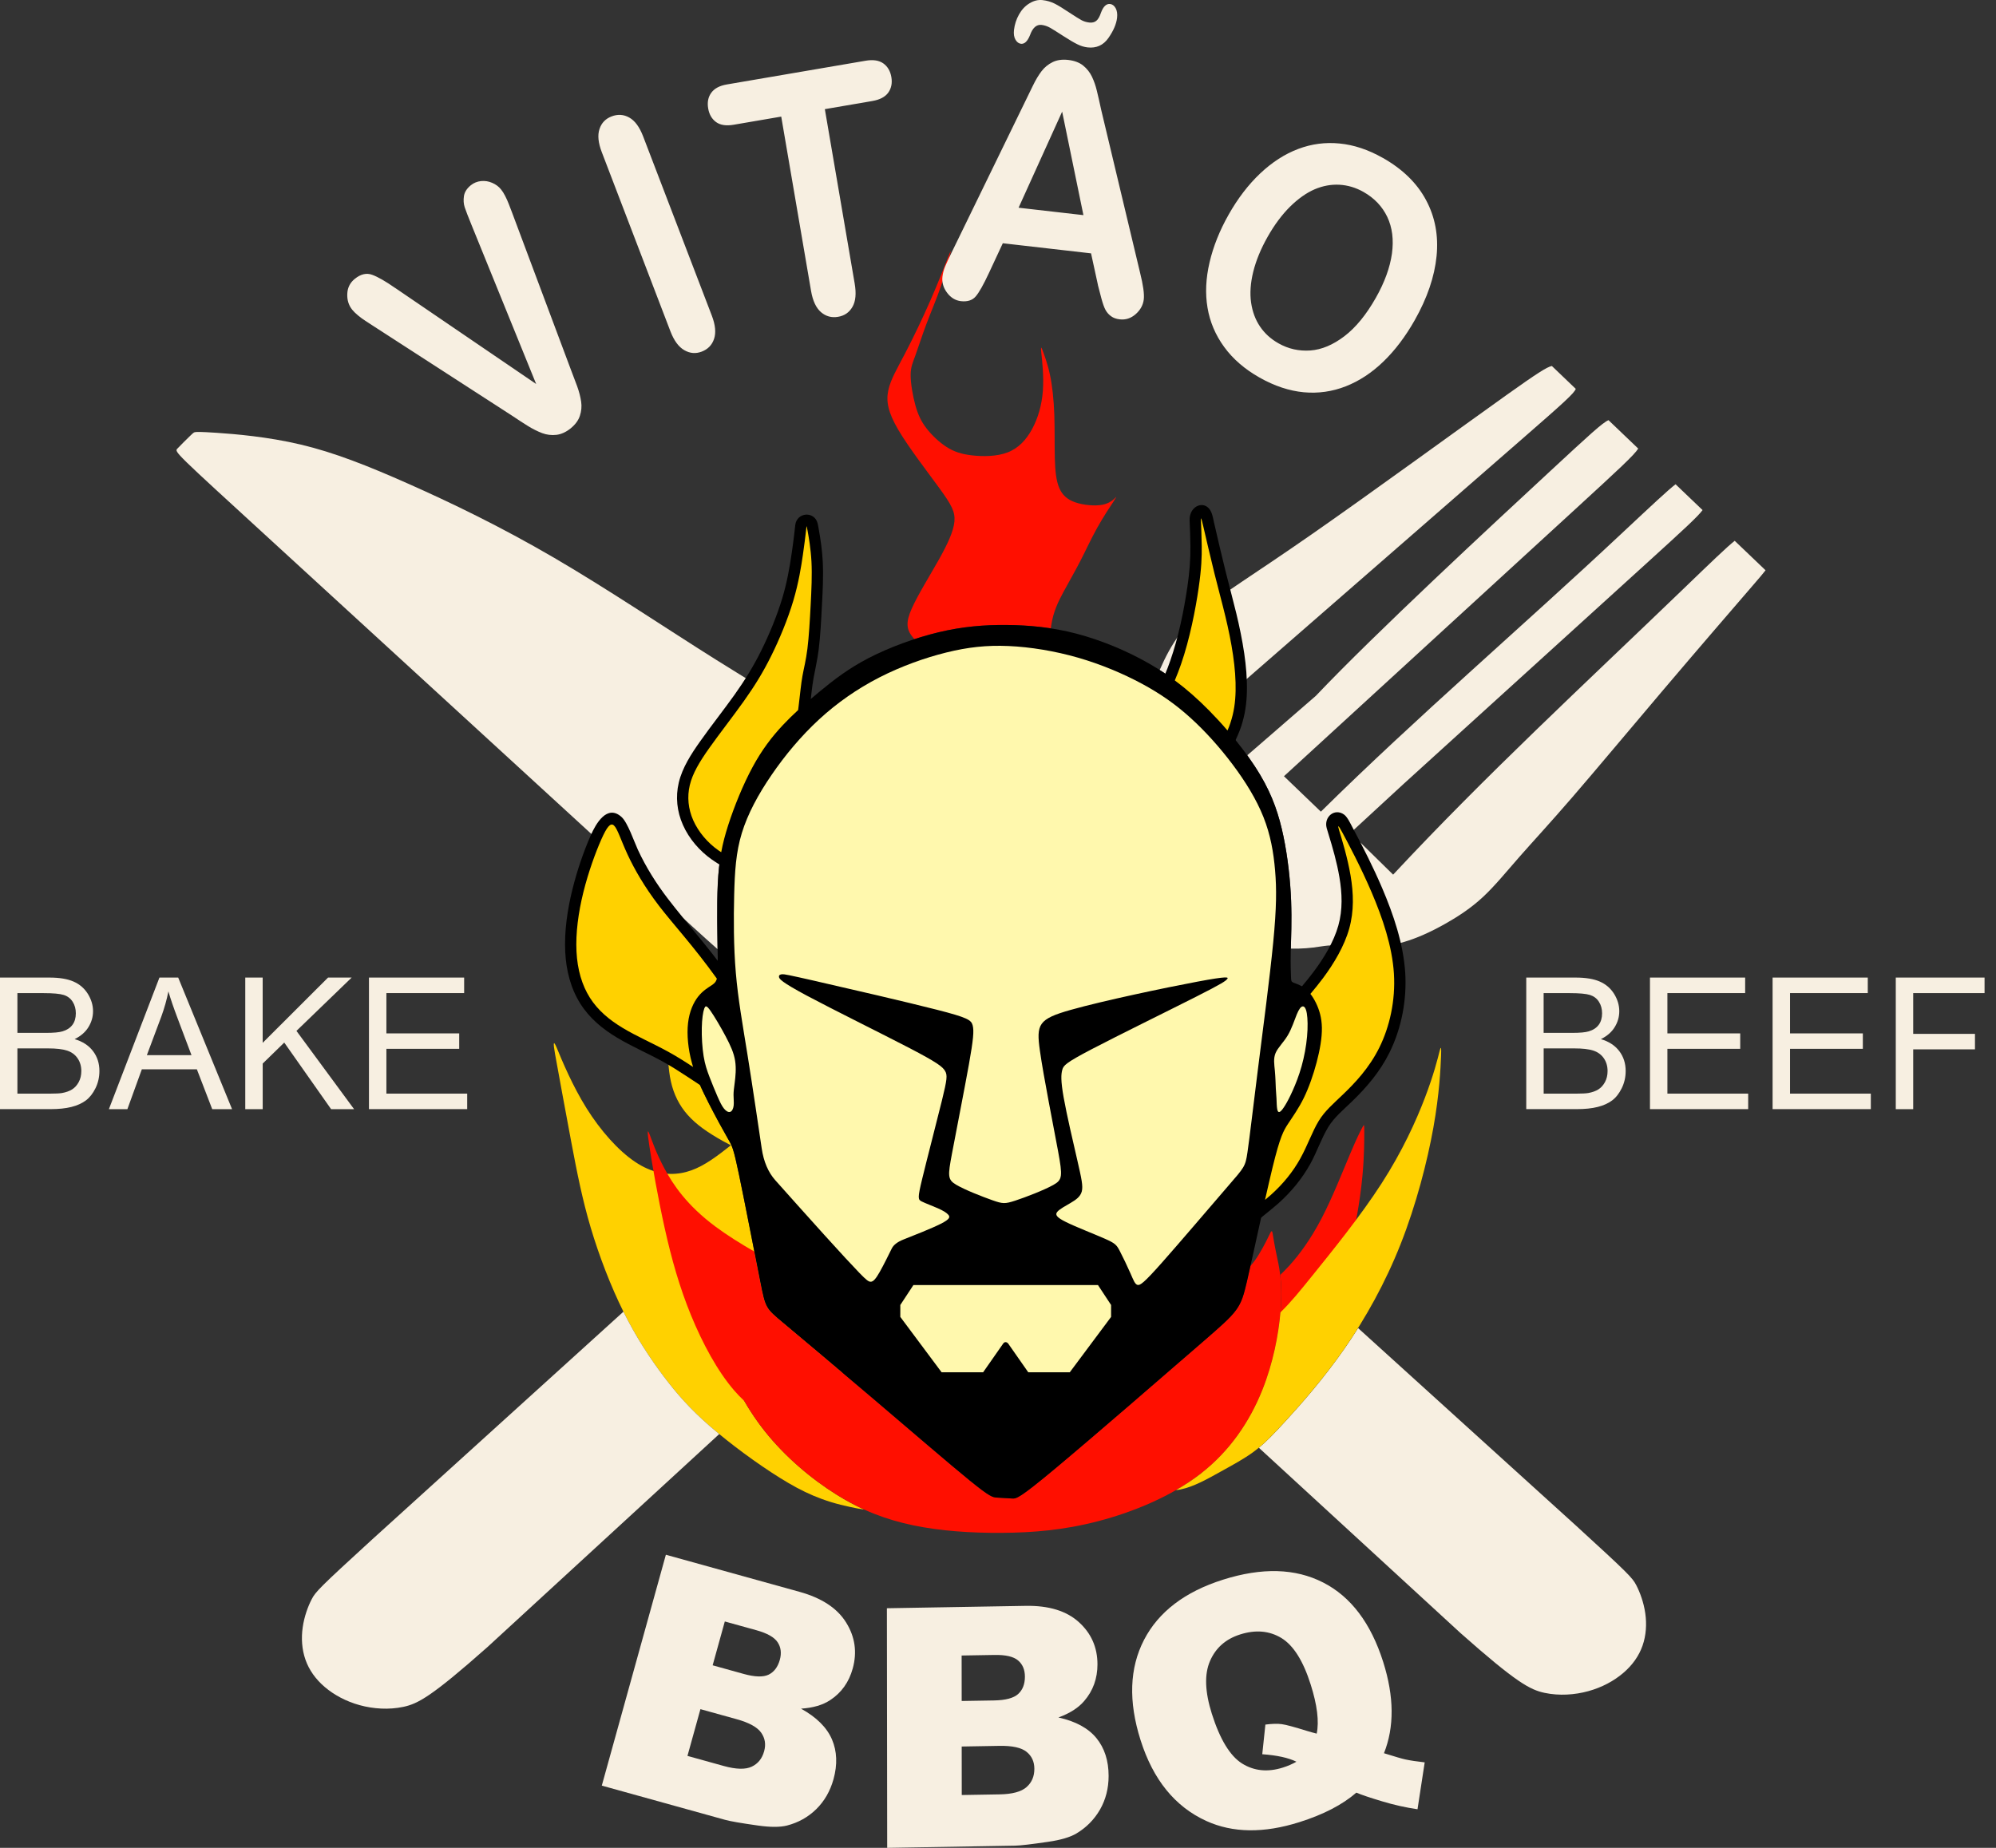 <svg width="108" height="100" viewBox="0 0 108 100" fill="none" xmlns="http://www.w3.org/2000/svg">
<rect x="0" y="0" width="108" height="100" fill="#333333" stroke="none"/>
<g clip-path="url(#clip0_32_79)">
<path fill-rule="evenodd" clip-rule="evenodd" d="M49.478 34.588C49.462 34.571 49.448 34.556 49.434 34.539C49.024 34.073 49.006 33.673 49.33 32.94C49.653 32.207 50.319 31.142 50.805 30.276C51.29 29.41 51.594 28.744 51.642 28.221C51.69 27.698 51.48 27.317 50.852 26.451C50.224 25.585 49.177 24.234 48.607 23.264C48.036 22.294 47.941 21.703 48.064 21.122C48.188 20.541 48.531 19.971 48.958 19.152C49.386 18.334 49.9 17.268 50.338 16.269C50.776 15.27 51.137 14.338 51.319 13.872C51.439 13.561 51.471 13.52 51.414 13.748C51.328 14.091 51.156 14.776 50.919 15.47C50.681 16.165 50.377 16.87 50.13 17.525C49.882 18.182 49.691 18.791 49.539 19.209C49.387 19.628 49.273 19.856 49.273 20.303C49.273 20.75 49.387 21.416 49.529 21.93C49.672 22.444 49.843 22.806 50.128 23.177C50.414 23.548 50.814 23.928 51.213 24.186C51.612 24.442 52.013 24.576 52.593 24.643C53.174 24.71 53.934 24.71 54.524 24.481C55.114 24.253 55.533 23.796 55.847 23.216C56.161 22.635 56.37 21.931 56.428 21.151C56.485 20.37 56.39 19.515 56.342 19.085C56.31 18.8 56.326 18.74 56.39 18.905C56.485 19.152 56.676 19.647 56.808 20.266C56.941 20.884 57.017 21.626 57.047 22.435C57.075 23.244 57.056 24.119 57.075 24.815C57.094 25.509 57.151 26.023 57.313 26.403C57.476 26.785 57.741 27.032 58.179 27.184C58.617 27.336 59.225 27.394 59.635 27.318C60.045 27.242 60.253 27.032 60.358 26.928C60.427 26.858 60.398 26.918 60.271 27.108C60.081 27.394 59.701 27.965 59.367 28.564C59.033 29.163 58.748 29.792 58.443 30.382C58.139 30.972 57.816 31.523 57.53 32.057C57.244 32.59 56.996 33.103 56.883 33.827C56.874 33.886 56.865 33.945 56.857 34.006C56.037 33.878 55.24 33.828 54.461 33.823C53.249 33.814 52.076 33.909 50.787 34.217C50.358 34.32 49.916 34.445 49.476 34.59" fill="#FF0F00"/>
<path fill-rule="evenodd" clip-rule="evenodd" d="M69.272 68.996C69.443 68.827 69.596 68.674 69.759 68.496C70.291 67.914 70.91 67.079 71.501 65.949C72.091 64.819 72.652 63.394 73.034 62.489C73.415 61.582 73.616 61.194 73.718 61.007C73.818 60.82 73.818 60.834 73.818 61.266C73.818 61.697 73.818 62.547 73.724 63.582C73.63 64.618 73.443 65.842 73.148 67.13C72.853 68.419 72.45 69.772 71.824 71.167C71.198 72.563 70.349 74.001 69.586 75.125C68.823 76.247 68.147 77.053 67.579 77.708C67.011 78.362 66.549 78.866 65.736 79.348C65.51 79.482 65.256 79.615 64.988 79.738C66.557 78.514 67.625 76.921 68.303 75.228C68.982 73.531 69.265 71.736 69.321 70.479C69.346 69.875 69.321 69.395 69.272 68.996Z" fill="#FF0F00"/>
<path fill-rule="evenodd" clip-rule="evenodd" d="M39.568 61.963C39.386 62.106 39.206 62.248 39.03 62.38C38.277 62.951 37.616 63.349 36.862 63.481C36.11 63.613 35.264 63.481 34.363 62.876C33.461 62.272 32.501 61.196 31.74 59.98C30.978 58.764 30.415 57.407 30.134 56.728C29.947 56.276 29.914 56.383 30.035 57.052C30.217 58.053 30.581 60.056 30.904 61.768C31.227 63.481 31.508 64.904 31.962 66.435C32.417 67.965 33.046 69.604 33.734 70.987C34.421 72.369 35.165 73.494 35.893 74.462C36.621 75.431 37.334 76.242 38.417 77.185C39.501 78.128 40.958 79.204 42.207 79.982C43.457 80.76 44.499 81.239 46.039 81.562C46.273 81.612 46.52 81.657 46.772 81.698C46.27 81.47 45.772 81.203 45.266 80.886C43.898 80.033 42.475 78.829 41.38 77.45C40.286 76.072 39.52 74.518 38.962 72.931C38.404 71.343 38.054 69.724 37.922 68.718C37.791 67.71 37.879 67.317 37.966 67.196C38.054 67.076 38.141 67.228 38.426 67.754C38.711 68.28 39.193 69.176 39.816 70.326C40.44 71.475 41.206 72.875 41.906 73.707C42.607 74.54 43.241 74.801 43.844 74.845C44.445 74.889 45.015 74.714 45.354 74.484C45.445 74.422 45.52 74.357 45.589 74.287C44.248 73.153 43.077 72.172 42.39 71.598C41.428 70.796 41.419 70.796 41.136 69.357C40.852 67.919 40.294 65.042 39.986 63.571C39.776 62.566 39.682 62.215 39.568 61.962" fill="#FFD100"/>
<path fill-rule="evenodd" clip-rule="evenodd" d="M39.584 62.002C39.414 61.914 39.248 61.824 39.088 61.735C38.278 61.28 37.665 60.85 37.21 60.337C36.755 59.824 36.458 59.228 36.302 58.533C36.146 57.839 36.132 57.044 36.124 56.399C36.116 55.753 36.112 55.257 36.161 54.793C36.209 54.33 36.309 53.899 36.731 53.684C37.035 53.528 37.508 53.486 38.011 53.681C37.934 53.752 37.854 53.834 37.779 53.93C37.524 54.252 37.303 54.733 37.232 55.363C37.16 55.993 37.237 56.772 37.438 57.513C37.64 58.254 37.968 58.956 38.342 59.692C38.717 60.427 39.141 61.198 39.381 61.615C39.466 61.762 39.528 61.866 39.586 62.002" fill="#FFD100"/>
<path fill-rule="evenodd" clip-rule="evenodd" d="M43.156 38.455C41.981 37.68 40.463 36.782 38.768 35.718C36.062 34.019 32.906 31.894 29.984 30.187C27.06 28.48 24.372 27.192 22.125 26.193C19.878 25.195 18.076 24.486 16.279 24.06C14.484 23.633 12.697 23.488 11.738 23.423C10.78 23.359 10.651 23.374 10.579 23.384C10.507 23.391 10.49 23.391 10.306 23.569C10.12 23.747 9.766 24.1 9.597 24.278C9.428 24.454 9.444 24.454 14.709 29.278C19.974 34.1 30.49 43.746 35.748 48.569C37.076 49.788 38.069 50.699 38.826 51.365C38.81 50.383 38.782 48.944 38.836 47.828C38.898 46.54 39.072 45.683 39.399 44.664C39.726 43.645 40.207 42.461 40.717 41.52C41.227 40.576 41.766 39.874 42.371 39.23C42.621 38.965 42.883 38.708 43.156 38.457M67.485 40.877L71.198 37.657C74.439 34.242 80.751 28.394 83.906 25.471C86.006 23.525 86.708 22.875 87.033 22.738L88.642 24.276C88.428 24.623 87.598 25.388 85.268 27.526L69.473 42.007L71.47 43.925C76.664 38.797 82.335 33.941 87.736 28.878C89.441 27.281 90.247 26.526 90.662 26.207L92.123 27.604C91.881 27.943 91.105 28.655 89.074 30.5L75.926 42.442L73.075 45.071L75.38 47.333C80.371 41.974 85.752 37.006 91.028 31.924C92.654 30.357 93.442 29.598 93.862 29.267L95.531 30.862C95.393 31.044 95.17 31.303 94.835 31.691C93.837 32.849 91.838 35.164 89.972 37.365C88.105 39.565 86.368 41.648 85.08 43.139C83.791 44.63 82.953 45.528 82.229 46.352C81.504 47.177 80.898 47.929 80.246 48.537C79.595 49.145 78.893 49.596 78.263 49.956C74.65 52.014 73.577 50.881 71.477 51.218C70.898 51.311 70.427 51.348 69.845 51.337C69.863 50.655 69.899 49.748 69.861 48.737C69.817 47.63 69.683 46.4 69.447 45.265C69.211 44.13 68.875 43.091 68.187 41.932C67.982 41.587 67.746 41.231 67.489 40.874L67.485 40.877ZM62.749 36.258C63.397 34.763 64.066 33.872 65.081 33.015C66.195 32.075 67.727 31.175 70.953 28.93C74.179 26.686 79.1 23.096 81.561 21.345C83.136 20.224 83.702 19.857 83.968 19.806L85.261 21.044C85.188 21.277 84.581 21.819 82.319 23.791L65.46 38.484L65.429 38.453C64.568 37.58 63.714 36.872 62.75 36.258H62.749ZM73.482 71.87L85.247 82.537C88.125 85.167 88.329 85.39 88.532 85.779C88.736 86.168 88.94 86.724 89.023 87.307C89.107 87.891 89.07 88.501 88.875 89.057C88.681 89.612 88.329 90.112 87.829 90.538C87.329 90.965 86.681 91.317 85.94 91.52C85.2 91.724 84.366 91.779 83.579 91.613C82.792 91.447 82.051 91.058 79.032 88.382L68.116 78.349C68.528 78.008 68.947 77.576 69.614 76.846C70.435 75.947 71.629 74.594 72.759 72.968C73.004 72.615 73.246 72.25 73.483 71.873L73.482 71.87ZM33.733 70.984L20.155 83.294C17.277 85.925 17.073 86.148 16.87 86.537C16.666 86.926 16.462 87.481 16.379 88.065C16.295 88.648 16.332 89.259 16.527 89.814C16.721 90.37 17.073 90.87 17.573 91.296C18.073 91.722 18.721 92.074 19.462 92.278C20.203 92.481 21.036 92.537 21.823 92.37C22.61 92.204 23.351 91.815 26.37 89.139L38.917 77.607C38.744 77.464 38.577 77.324 38.418 77.186C37.335 76.243 36.623 75.431 35.895 74.464C35.167 73.495 34.422 72.37 33.735 70.988V70.985L33.733 70.984Z" fill="#F7EFE1"/>
<path d="M74.443 16.119C74.918 15.28 75.208 14.481 75.315 13.727C75.418 12.975 75.335 12.313 75.064 11.741C74.792 11.171 74.362 10.719 73.777 10.388C73.362 10.153 72.927 10.023 72.477 9.998C72.022 9.973 71.575 10.056 71.132 10.245C70.689 10.436 70.246 10.749 69.804 11.183C69.363 11.621 68.959 12.162 68.593 12.809C68.222 13.463 67.964 14.093 67.811 14.705C67.661 15.316 67.623 15.871 67.694 16.371C67.766 16.87 67.928 17.304 68.178 17.672C68.429 18.043 68.761 18.345 69.179 18.581C69.714 18.883 70.286 19.009 70.901 18.967C71.515 18.922 72.129 18.663 72.748 18.191C73.362 17.721 73.928 17.028 74.442 16.12M74.821 8.544C75.889 9.149 76.668 9.907 77.158 10.823C77.65 11.737 77.841 12.751 77.73 13.864C77.619 14.976 77.225 16.131 76.546 17.331C76.043 18.218 75.479 18.963 74.854 19.566C74.228 20.17 73.552 20.617 72.82 20.905C72.088 21.192 71.331 21.3 70.543 21.228C69.757 21.153 68.961 20.89 68.151 20.432C67.346 19.977 66.707 19.424 66.236 18.774C65.762 18.124 65.465 17.416 65.336 16.649C65.207 15.881 65.244 15.067 65.447 14.2C65.648 13.337 65.993 12.474 66.48 11.614C66.978 10.733 67.548 9.99 68.193 9.38C68.836 8.775 69.519 8.334 70.243 8.061C70.963 7.788 71.712 7.689 72.484 7.766C73.255 7.84 74.033 8.1 74.819 8.544H74.821ZM56.357 1.348C56.087 1.317 55.877 1.5 55.735 1.894C55.6 2.234 55.435 2.391 55.243 2.369C55.126 2.356 55.025 2.283 54.947 2.15C54.868 2.018 54.841 1.841 54.865 1.622C54.9 1.323 54.99 1.044 55.139 0.779C55.288 0.515 55.477 0.314 55.709 0.177C55.939 0.036 56.172 -0.021 56.413 0.006C56.654 0.033 56.873 0.099 57.07 0.198C57.266 0.298 57.525 0.457 57.849 0.674C58.174 0.888 58.399 1.027 58.522 1.094C58.642 1.157 58.781 1.201 58.937 1.219C59.093 1.237 59.218 1.207 59.315 1.129C59.413 1.054 59.498 0.906 59.574 0.683C59.698 0.348 59.863 0.193 60.065 0.216C60.188 0.231 60.288 0.304 60.364 0.439C60.44 0.575 60.467 0.751 60.443 0.965C60.404 1.297 60.249 1.663 59.974 2.057C59.699 2.449 59.322 2.619 58.846 2.565C58.666 2.544 58.483 2.49 58.298 2.398C58.113 2.309 57.862 2.159 57.545 1.956C57.228 1.75 56.992 1.603 56.834 1.51C56.676 1.421 56.518 1.366 56.357 1.348ZM55.114 11.241L58.622 11.642L57.471 6.041L55.114 11.241ZM59.407 15.419L59.035 13.711L54.26 13.164L53.508 14.777C53.214 15.407 52.977 15.829 52.795 16.04C52.616 16.251 52.348 16.337 51.995 16.298C51.697 16.263 51.446 16.111 51.244 15.841C51.042 15.571 50.959 15.281 50.994 14.973C51.015 14.793 51.063 14.61 51.137 14.427C51.214 14.241 51.331 13.989 51.492 13.662L55.467 5.501C55.583 5.267 55.717 4.986 55.877 4.659C56.036 4.328 56.198 4.058 56.36 3.848C56.522 3.638 56.721 3.476 56.959 3.36C57.196 3.245 57.478 3.207 57.803 3.244C58.136 3.283 58.404 3.384 58.609 3.549C58.814 3.716 58.971 3.915 59.084 4.151C59.196 4.387 59.283 4.637 59.346 4.901C59.411 5.165 59.492 5.517 59.586 5.955L61.687 14.757C61.855 15.428 61.922 15.909 61.888 16.201C61.853 16.502 61.709 16.77 61.453 16.998C61.196 17.225 60.907 17.319 60.587 17.282C60.401 17.261 60.244 17.206 60.119 17.114C59.997 17.027 59.895 16.913 59.818 16.774C59.742 16.635 59.67 16.426 59.595 16.152C59.519 15.874 59.458 15.629 59.404 15.419H59.407ZM47.205 5.466L44.631 5.907L46.245 15.342C46.338 15.887 46.299 16.308 46.124 16.608C45.953 16.908 45.692 17.087 45.347 17.145C44.997 17.206 44.688 17.121 44.422 16.893C44.157 16.663 43.978 16.283 43.885 15.745L42.271 6.31L39.697 6.751C39.292 6.82 38.976 6.772 38.748 6.608C38.519 6.442 38.373 6.196 38.318 5.868C38.26 5.532 38.318 5.249 38.488 5.017C38.658 4.785 38.936 4.638 39.325 4.571L46.834 3.287C47.244 3.217 47.562 3.265 47.798 3.433C48.031 3.602 48.175 3.848 48.23 4.172C48.286 4.499 48.228 4.78 48.062 5.013C47.894 5.244 47.611 5.396 47.206 5.465L47.205 5.466ZM36.277 17.934L32.562 8.235C32.368 7.73 32.327 7.315 32.437 6.984C32.545 6.653 32.764 6.425 33.091 6.3C33.425 6.172 33.744 6.19 34.048 6.361C34.352 6.531 34.602 6.868 34.798 7.378L38.514 17.077C38.71 17.587 38.748 18.006 38.637 18.338C38.527 18.671 38.303 18.901 37.968 19.029C37.647 19.152 37.334 19.127 37.027 18.951C36.722 18.776 36.471 18.438 36.277 17.934ZM21.38 15.581L29.011 20.781L25.512 12.17C25.326 11.716 25.204 11.397 25.143 11.213C25.083 11.024 25.071 10.825 25.103 10.61C25.137 10.393 25.262 10.197 25.478 10.023C25.637 9.896 25.821 9.821 26.03 9.799C26.236 9.779 26.438 9.809 26.634 9.896C26.828 9.98 26.987 10.097 27.108 10.248C27.189 10.348 27.267 10.47 27.337 10.611C27.408 10.747 27.47 10.89 27.527 11.035C27.581 11.18 27.636 11.328 27.698 11.479L30.88 19.98C31.005 20.3 31.122 20.608 31.23 20.905C31.335 21.198 31.407 21.475 31.445 21.737C31.483 21.995 31.459 22.25 31.376 22.502C31.294 22.755 31.125 22.98 30.875 23.183C30.623 23.386 30.366 23.502 30.104 23.533C29.841 23.562 29.587 23.533 29.334 23.439C29.083 23.342 28.825 23.215 28.56 23.05C28.297 22.886 28.021 22.707 27.737 22.515L20.183 17.631C20.048 17.542 19.914 17.454 19.78 17.368C19.645 17.284 19.511 17.183 19.375 17.072C19.238 16.959 19.132 16.854 19.057 16.76C18.866 16.523 18.776 16.237 18.791 15.903C18.803 15.57 18.941 15.296 19.2 15.088C19.517 14.833 19.829 14.758 20.134 14.87C20.442 14.981 20.857 15.218 21.378 15.582L21.38 15.581Z" fill="#F7EFE1"/>
<path d="M37.198 95.024L39.167 95.571C39.833 95.755 40.334 95.766 40.673 95.607C41.012 95.447 41.236 95.171 41.346 94.772C41.449 94.402 41.397 94.069 41.188 93.77C40.98 93.471 40.538 93.226 39.86 93.038L37.899 92.494L37.197 95.024H37.198ZM38.56 90.121L40.244 90.589C40.846 90.756 41.297 90.768 41.589 90.627C41.883 90.483 42.085 90.216 42.195 89.825C42.295 89.461 42.255 89.143 42.076 88.874C41.898 88.602 41.513 88.386 40.928 88.223L39.218 87.749L38.56 90.122V90.121ZM36.029 84.138L43.261 86.145C44.466 86.479 45.307 87.035 45.786 87.811C46.267 88.587 46.384 89.415 46.139 90.296C45.935 91.034 45.529 91.605 44.921 92.003C44.517 92.274 43.989 92.424 43.343 92.467C44.181 92.931 44.736 93.484 45.015 94.128C45.291 94.771 45.319 95.491 45.1 96.284C44.919 96.932 44.608 97.472 44.164 97.908C43.719 98.342 43.192 98.634 42.587 98.791C42.21 98.887 41.683 98.888 41.005 98.791C40.105 98.664 39.512 98.562 39.227 98.482L32.562 96.632L36.029 84.138Z" fill="#F7EFE1"/>
<path d="M52.04 97.141L54.083 97.106C54.774 97.095 55.26 96.962 55.543 96.713C55.827 96.463 55.968 96.135 55.967 95.721C55.967 95.338 55.828 95.032 55.547 94.805C55.266 94.577 54.774 94.468 54.071 94.481L52.036 94.516L52.039 97.141H52.04ZM52.035 92.052L53.782 92.023C54.407 92.012 54.844 91.896 55.088 91.677C55.332 91.456 55.456 91.143 55.456 90.736C55.456 90.358 55.331 90.064 55.086 89.858C54.841 89.648 54.412 89.55 53.806 89.561L52.032 89.591L52.035 92.055V92.052ZM47.991 87.033L55.495 86.904C56.745 86.882 57.705 87.177 58.375 87.784C59.046 88.391 59.381 89.152 59.382 90.067C59.382 90.833 59.145 91.496 58.666 92.051C58.349 92.424 57.883 92.72 57.27 92.944C58.202 93.151 58.885 93.523 59.326 94.062C59.764 94.6 59.985 95.282 59.985 96.107C59.985 96.779 59.83 97.386 59.52 97.928C59.207 98.471 58.779 98.901 58.24 99.224C57.902 99.424 57.395 99.574 56.715 99.673C55.814 99.805 55.216 99.876 54.921 99.882L48.004 100L47.988 87.033H47.991Z" fill="#F7EFE1"/>
<path d="M71.244 93.819C71.381 93.162 71.272 92.275 70.919 91.162C70.515 89.883 69.987 89.045 69.338 88.647C68.686 88.252 67.944 88.185 67.105 88.45C66.321 88.697 65.779 89.178 65.471 89.89C65.161 90.603 65.195 91.554 65.57 92.742C66.008 94.126 66.553 95.023 67.203 95.433C67.855 95.84 68.594 95.916 69.417 95.654C69.683 95.571 69.926 95.464 70.147 95.339C69.715 95.125 69.1 94.991 68.299 94.933L68.468 93.329C68.836 93.281 69.133 93.275 69.354 93.306C69.578 93.335 70.033 93.458 70.721 93.673C70.883 93.722 71.057 93.771 71.246 93.819M74.885 94.879C75.48 95.064 75.867 95.179 76.045 95.216C76.306 95.273 76.658 95.325 77.088 95.374L76.699 97.912C76.068 97.819 75.426 97.677 74.776 97.48C74.122 97.284 73.66 97.128 73.389 97.012C72.642 97.662 71.618 98.194 70.313 98.607C68.384 99.218 66.704 99.197 65.273 98.546C63.58 97.775 62.392 96.314 61.712 94.164C61.051 92.075 61.114 90.272 61.899 88.749C62.684 87.23 64.108 86.141 66.176 85.487C68.282 84.821 70.085 84.87 71.59 85.639C73.093 86.404 74.178 87.842 74.844 89.945C75.436 91.818 75.449 93.46 74.885 94.877V94.879Z" fill="#F7EFE1"/>
<path d="M0 60.024V52.903H2.672C3.216 52.903 3.652 52.975 3.981 53.12C4.31 53.264 4.567 53.486 4.754 53.786C4.94 54.086 5.034 54.399 5.034 54.725C5.034 55.029 4.951 55.316 4.786 55.584C4.621 55.854 4.371 56.07 4.038 56.235C4.468 56.361 4.799 56.576 5.031 56.88C5.263 57.184 5.379 57.544 5.379 57.959C5.379 58.292 5.308 58.603 5.168 58.889C5.027 59.175 4.853 59.397 4.646 59.552C4.438 59.708 4.178 59.826 3.866 59.904C3.553 59.984 3.171 60.023 2.717 60.023H0V60.024ZM0.942 55.896H2.481C2.899 55.896 3.199 55.869 3.381 55.814C3.62 55.743 3.801 55.624 3.922 55.459C4.043 55.294 4.103 55.087 4.103 54.837C4.103 54.601 4.047 54.393 3.933 54.214C3.82 54.034 3.658 53.911 3.448 53.844C3.238 53.778 2.876 53.745 2.364 53.745H0.942V55.896ZM0.942 59.184H2.715C3.019 59.184 3.232 59.172 3.356 59.151C3.573 59.112 3.754 59.047 3.9 58.956C4.045 58.866 4.165 58.733 4.259 58.56C4.353 58.388 4.4 58.187 4.4 57.96C4.4 57.695 4.331 57.464 4.196 57.268C4.06 57.072 3.871 56.934 3.631 56.855C3.39 56.775 3.042 56.736 2.588 56.736H0.942V59.184Z" fill="#F7EFE1"/>
<path d="M5.892 60.024L8.627 52.903H9.642L12.556 60.024H11.483L10.652 57.867H7.675L6.893 60.024H5.892ZM7.947 57.101H10.361L9.617 55.128C9.391 54.529 9.222 54.037 9.112 53.652C9.022 54.108 8.893 54.561 8.729 55.012L7.947 57.101Z" fill="#F7EFE1"/>
<path d="M13.271 60.024V52.903H14.213V56.435L17.75 52.903H19.028L16.04 55.789L19.159 60.025H17.916L15.38 56.42L14.214 57.557V60.024H13.273H13.271Z" fill="#F7EFE1"/>
<path d="M19.964 60.024V52.903H25.114V53.743H20.907V55.924H24.847V56.759H20.907V59.183H25.279V60.023H19.964V60.024Z" fill="#F7EFE1"/>
<path d="M82.583 60.024V52.903H85.255C85.799 52.903 86.235 52.975 86.564 53.12C86.892 53.264 87.15 53.486 87.337 53.786C87.522 54.086 87.616 54.399 87.616 54.725C87.616 55.029 87.534 55.316 87.369 55.584C87.204 55.854 86.954 56.07 86.621 56.235C87.051 56.361 87.382 56.576 87.614 56.88C87.846 57.184 87.962 57.544 87.962 57.959C87.962 58.292 87.891 58.603 87.75 58.889C87.61 59.175 87.436 59.397 87.229 59.552C87.021 59.708 86.761 59.826 86.449 59.904C86.136 59.984 85.754 60.023 85.3 60.023H82.584L82.583 60.024ZM83.525 55.896H85.064C85.482 55.896 85.782 55.869 85.963 55.814C86.203 55.743 86.383 55.624 86.505 55.459C86.626 55.294 86.686 55.087 86.686 54.837C86.686 54.601 86.63 54.393 86.516 54.214C86.403 54.034 86.24 53.911 86.031 53.844C85.82 53.778 85.459 53.745 84.947 53.745H83.523V55.896H83.525ZM83.525 59.184H85.297C85.602 59.184 85.815 59.172 85.939 59.151C86.156 59.112 86.337 59.047 86.483 58.956C86.628 58.866 86.748 58.733 86.842 58.56C86.936 58.388 86.983 58.187 86.983 57.96C86.983 57.695 86.914 57.464 86.779 57.268C86.642 57.072 86.454 56.934 86.213 56.855C85.972 56.775 85.625 56.736 85.171 56.736H83.525V59.184Z" fill="#F7EFE1"/>
<path d="M89.277 60.024V52.903H94.427V53.743H90.22V55.924H94.16V56.759H90.22V59.183H94.591V60.023H89.277V60.024Z" fill="#F7EFE1"/>
<path d="M95.912 60.024V52.903H101.062V53.743H96.855V55.924H100.795V56.759H96.855V59.183H101.227V60.023H95.912V60.024Z" fill="#F7EFE1"/>
<path d="M102.577 60.024V52.903H107.381V53.743H103.52V55.949H106.862V56.789H103.52V60.024H102.578H102.577Z" fill="#F7EFE1"/>
<path fill-rule="evenodd" clip-rule="evenodd" d="M40.816 67.731C40.061 67.298 39.323 66.834 38.712 66.379C37.162 65.224 36.428 64.121 35.956 63.243C35.485 62.366 35.276 61.716 35.155 61.405C35.034 61.096 35 61.129 35.141 62.056C35.281 62.982 35.596 64.804 35.968 66.475C36.34 68.147 36.771 69.668 37.392 71.184C38.013 72.699 38.823 74.204 39.725 75.247C39.901 75.452 40.083 75.639 40.267 75.809C40.594 76.376 40.963 76.924 41.379 77.449C42.473 78.827 43.897 80.032 45.265 80.885C46.633 81.739 47.946 82.242 49.423 82.548C50.901 82.855 52.542 82.964 54.206 82.953C55.869 82.942 57.554 82.811 59.437 82.317C61.319 81.825 63.398 80.971 64.974 79.746C66.549 78.521 67.623 76.922 68.3 75.226C68.979 73.53 69.263 71.735 69.318 70.478C69.372 69.219 69.198 68.496 69.077 67.928C68.957 67.359 68.892 66.944 68.858 66.735C68.836 66.597 68.792 66.597 68.727 66.735C68.629 66.942 68.432 67.359 68.135 67.851C68.018 68.046 67.884 68.255 67.656 68.513C67.59 68.807 67.529 69.077 67.474 69.313C67.119 70.842 67.031 70.919 65.041 72.646C63.049 74.372 59.154 77.749 57.139 79.432C55.124 81.114 54.989 81.105 54.755 81.091C54.519 81.077 54.183 81.058 53.947 81.043C53.711 81.029 53.577 81.019 52.465 80.116C51.355 79.211 49.268 77.413 47.267 75.711C46.694 75.223 46.128 74.743 45.588 74.287C44.247 73.153 43.076 72.172 42.389 71.598C41.427 70.796 41.418 70.796 41.134 69.357C41.048 68.92 40.937 68.352 40.815 67.731" fill="#FF0F00"/>
<path fill-rule="evenodd" clip-rule="evenodd" d="M47.268 75.711C45.267 74.008 43.353 72.402 42.392 71.598C41.429 70.796 41.42 70.796 41.137 69.357C40.853 67.919 40.295 65.042 39.988 63.571C39.68 62.099 39.622 62.031 39.382 61.614C39.141 61.195 38.719 60.426 38.344 59.69C37.969 58.955 37.642 58.252 37.439 57.512C37.237 56.771 37.16 55.991 37.233 55.361C37.305 54.731 37.527 54.251 37.781 53.929C38.036 53.607 38.324 53.443 38.497 53.327C38.67 53.211 38.728 53.144 38.771 53.024C38.815 52.905 38.844 52.731 38.835 51.784C38.824 50.837 38.777 49.114 38.84 47.826C38.902 46.538 39.075 45.681 39.403 44.662C39.73 43.643 40.211 42.459 40.721 41.517C41.231 40.574 41.769 39.872 42.375 39.227C42.98 38.583 43.654 37.996 44.385 37.395C45.115 36.794 45.905 36.179 47.001 35.611C48.098 35.043 49.502 34.524 50.79 34.216C52.079 33.908 53.252 33.811 54.465 33.822C55.677 33.832 56.927 33.947 58.25 34.293C59.573 34.64 60.967 35.217 62.174 35.909C63.381 36.601 64.4 37.41 65.43 38.453C66.459 39.497 67.498 40.776 68.186 41.936C68.874 43.095 69.21 44.133 69.446 45.269C69.681 46.404 69.815 47.635 69.859 48.741C69.903 49.847 69.854 50.828 69.84 51.525C69.826 52.222 69.845 52.635 69.854 52.862C69.863 53.087 69.863 53.126 69.989 53.179C70.114 53.232 70.364 53.299 70.595 53.473C70.825 53.645 71.038 53.925 71.211 54.281C71.383 54.636 71.519 55.069 71.528 55.613C71.538 56.156 71.422 56.811 71.244 57.483C71.066 58.157 70.825 58.849 70.547 59.417C70.269 59.985 69.951 60.427 69.701 60.807C69.451 61.187 69.268 61.504 68.863 63.155C68.459 64.804 67.834 67.786 67.478 69.316C67.123 70.845 67.035 70.922 65.045 72.648C63.053 74.375 59.158 77.752 57.143 79.434C55.128 81.117 54.993 81.108 54.758 81.094C54.523 81.079 54.187 81.06 53.951 81.046C53.715 81.032 53.581 81.021 52.469 80.118C51.359 79.214 49.271 77.415 47.271 75.713" fill="black"/>
<path fill-rule="evenodd" clip-rule="evenodd" d="M49.422 69.543H59.409L60.119 70.622V71.267L57.883 74.265H55.638L54.56 72.722C54.48 72.609 54.355 72.602 54.281 72.709L53.194 74.265H50.95L48.714 71.267V70.622L49.423 69.543H49.422ZM44.24 53.118C45.888 53.493 49.029 54.219 50.696 54.645C52.362 55.072 52.553 55.199 52.63 55.492C52.706 55.784 52.669 56.243 52.427 57.597C52.184 58.952 51.74 61.203 51.511 62.424C51.281 63.645 51.268 63.836 51.74 64.116C52.21 64.395 53.165 64.765 53.705 64.956C54.246 65.146 54.372 65.159 54.932 64.975C55.492 64.791 56.485 64.409 56.987 64.129C57.49 63.849 57.503 63.671 57.248 62.284C56.994 60.898 56.472 58.303 56.268 56.865C56.065 55.427 56.179 55.148 57.934 54.652C59.689 54.156 63.086 53.443 64.784 53.125C66.482 52.807 66.482 52.883 66.4 52.984C66.317 53.086 66.153 53.214 64.695 53.951C63.238 54.689 60.492 56.036 59.067 56.781C57.642 57.526 57.54 57.665 57.477 57.901C57.414 58.136 57.388 58.466 57.553 59.395C57.718 60.324 58.075 61.851 58.298 62.817C58.52 63.783 58.609 64.191 58.533 64.478C58.457 64.764 58.215 64.929 57.935 65.095C57.656 65.26 57.338 65.426 57.21 65.578C57.083 65.731 57.147 65.871 57.687 66.137C58.228 66.404 59.246 66.798 59.792 67.04C60.34 67.282 60.416 67.371 60.581 67.683C60.745 67.995 61.001 68.53 61.165 68.904C61.33 69.279 61.408 69.496 61.547 69.534C61.687 69.573 61.891 69.433 62.857 68.345C63.823 67.258 65.553 65.222 66.444 64.192C67.334 63.161 67.385 63.137 67.499 62.353C67.614 61.571 67.791 60.032 68.064 57.863C68.338 55.695 68.707 52.897 68.892 50.995C69.076 49.094 69.076 48.089 68.993 47.11C68.911 46.13 68.745 45.176 68.363 44.216C67.982 43.256 67.384 42.289 66.691 41.366C65.998 40.444 65.21 39.566 64.408 38.841C63.607 38.116 62.793 37.544 61.788 37.002C60.783 36.461 59.587 35.953 58.327 35.59C57.069 35.228 55.745 35.012 54.568 34.961C53.392 34.909 52.361 35.024 51.204 35.311C50.046 35.597 48.761 36.056 47.572 36.665C46.383 37.276 45.289 38.038 44.31 38.941C43.331 39.845 42.465 40.888 41.748 41.937C41.029 42.986 40.457 44.042 40.138 45.086C39.82 46.129 39.757 47.159 39.725 48.431C39.693 49.703 39.693 51.217 39.814 52.642C39.935 54.067 40.176 55.403 40.457 57.151C40.736 58.901 41.054 61.062 41.214 62.143C41.32 62.864 41.566 63.441 41.952 63.873C42.531 64.523 43.689 65.82 44.586 66.812C45.482 67.804 46.119 68.491 46.5 68.885C46.882 69.279 47.009 69.381 47.137 69.362C47.264 69.343 47.39 69.203 47.6 68.834C47.81 68.465 48.103 67.867 48.25 67.569C48.348 67.369 48.564 67.204 48.898 67.073C49.4 66.875 50.405 66.481 50.908 66.226C51.41 65.971 51.41 65.858 51.315 65.743C51.219 65.628 51.029 65.514 50.743 65.387C50.457 65.26 50.075 65.121 49.872 65.019C49.668 64.917 49.642 64.854 49.898 63.797C50.153 62.742 50.686 60.694 50.966 59.555C51.245 58.416 51.271 58.188 51.137 57.959C51.003 57.729 50.711 57.501 49.222 56.724C47.734 55.949 45.051 54.626 43.657 53.881C42.264 53.136 42.162 52.972 42.15 52.87C42.137 52.768 42.213 52.729 42.327 52.723C42.442 52.717 42.594 52.742 44.242 53.117L44.24 53.118Z" fill="#FFF8AD"/>
<path fill-rule="evenodd" clip-rule="evenodd" d="M69.033 58.912C69.022 58.669 69.013 58.292 68.981 57.946C68.948 57.599 68.894 57.284 69.019 56.987C69.144 56.691 69.448 56.414 69.672 56.04C69.897 55.667 70.041 55.198 70.165 54.899C70.288 54.601 70.39 54.474 70.484 54.464C70.577 54.453 70.662 54.559 70.71 54.841C70.757 55.124 70.77 55.584 70.722 56.101C70.676 56.618 70.57 57.19 70.427 57.701C70.284 58.213 70.104 58.665 69.947 59.015C69.791 59.366 69.658 59.616 69.545 59.802C69.431 59.989 69.339 60.113 69.265 60.159C69.192 60.206 69.138 60.176 69.109 60.033C69.081 59.89 69.077 59.634 69.069 59.451C69.06 59.266 69.045 59.156 69.033 58.912ZM39.756 58.575C39.794 58.268 39.843 57.83 39.776 57.409C39.711 56.987 39.529 56.584 39.265 56.086C39.001 55.588 38.652 54.996 38.443 54.7C38.234 54.404 38.165 54.404 38.102 54.59C38.038 54.774 37.983 55.144 37.973 55.623C37.962 56.103 37.997 56.695 38.071 57.151C38.144 57.607 38.255 57.928 38.391 58.282C38.527 58.638 38.688 59.027 38.819 59.33C38.952 59.632 39.056 59.849 39.171 59.99C39.285 60.133 39.41 60.203 39.508 60.172C39.606 60.141 39.676 60.008 39.697 59.835C39.717 59.661 39.69 59.444 39.69 59.25C39.69 59.055 39.718 58.881 39.756 58.575Z" fill="#FFF8AD"/>
<path fill-rule="evenodd" clip-rule="evenodd" d="M38.69 46.633C38.635 46.597 38.58 46.561 38.525 46.522C37.855 46.054 37.283 45.39 36.952 44.642C36.629 43.914 36.544 43.126 36.728 42.35C36.921 41.538 37.404 40.798 37.881 40.124C38.484 39.271 39.135 38.452 39.742 37.602C40.288 36.834 40.762 36.07 41.181 35.226C41.634 34.314 42.046 33.315 42.338 32.339C42.573 31.548 42.72 30.757 42.837 29.941C42.893 29.564 42.942 29.187 42.986 28.809C43 28.678 43.014 28.548 43.029 28.418C43.112 27.711 44.076 27.639 44.244 28.336C44.267 28.434 44.284 28.539 44.301 28.639C44.404 29.213 44.485 29.781 44.516 30.366C44.559 31.168 44.515 31.983 44.472 32.783C44.431 33.579 44.392 34.396 44.293 35.187C44.228 35.705 44.112 36.186 44.02 36.696C43.93 37.198 43.886 37.724 43.826 38.232C43.814 38.323 43.804 38.415 43.792 38.506L43.764 38.729L43.598 38.881C43.328 39.128 43.068 39.383 42.817 39.649C42.192 40.312 41.69 41.007 41.254 41.809C40.743 42.756 40.31 43.826 39.981 44.85C39.836 45.305 39.711 45.762 39.624 46.231L39.458 47.13L38.69 46.633Z" fill="black"/>
<path fill-rule="evenodd" clip-rule="evenodd" d="M39.024 46.119C38.974 46.087 38.925 46.054 38.876 46.021C38.276 45.602 37.787 45.014 37.511 44.394C37.236 43.774 37.174 43.123 37.323 42.492C37.474 41.86 37.836 41.246 38.381 40.477C38.926 39.708 39.651 38.782 40.239 37.956C40.826 37.13 41.277 36.405 41.728 35.496C42.179 34.59 42.629 33.501 42.924 32.511C43.218 31.523 43.355 30.634 43.443 30.027C43.531 29.421 43.568 29.095 43.594 28.876C43.618 28.657 43.631 28.545 43.638 28.488C43.642 28.45 43.663 28.535 43.701 28.744C43.757 29.057 43.869 29.683 43.907 30.396C43.944 31.11 43.907 31.91 43.863 32.748C43.819 33.587 43.769 34.463 43.688 35.107C43.607 35.752 43.493 36.165 43.419 36.584C43.344 37.002 43.306 37.429 43.219 38.154C43.209 38.241 43.197 38.332 43.185 38.426C42.903 38.686 42.631 38.95 42.372 39.226C41.767 39.87 41.228 40.572 40.718 41.516C40.208 42.459 39.727 43.641 39.4 44.66C39.239 45.162 39.115 45.624 39.024 46.118" fill="#FFD100"/>
<path fill-rule="evenodd" clip-rule="evenodd" d="M70.996 69.05C72.075 67.712 73.615 65.812 74.751 64.049C75.887 62.286 76.622 60.659 77.097 59.415C77.573 58.17 77.788 57.306 77.896 56.874C77.968 56.586 77.994 56.67 77.974 57.127C77.946 57.809 77.888 59.178 77.557 61.026C77.226 62.875 76.622 65.207 75.787 67.322C74.952 69.438 73.886 71.338 72.758 72.964C71.628 74.59 70.434 75.943 69.613 76.842C68.792 77.741 68.347 78.187 67.829 78.568C67.311 78.95 66.721 79.267 66.04 79.644C65.36 80.022 64.591 80.461 63.877 80.604C63.794 80.621 63.711 80.634 63.63 80.641C64.105 80.368 64.558 80.071 64.975 79.746C66.551 78.521 67.624 76.922 68.302 75.226C68.888 73.762 69.18 72.223 69.283 71.02C69.86 70.46 70.344 69.857 70.996 69.049" fill="#FFD100"/>
<path fill-rule="evenodd" clip-rule="evenodd" d="M63.003 36.583C63.12 36.307 63.227 36.029 63.325 35.746C63.764 34.48 64.055 33.071 64.249 31.747C64.358 31 64.419 30.307 64.411 29.552C64.406 29.092 64.389 28.632 64.368 28.172C64.331 27.335 65.252 26.998 65.552 27.746C65.614 27.899 65.657 28.137 65.694 28.301C65.894 29.171 66.096 30.04 66.311 30.906C66.501 31.67 66.709 32.43 66.894 33.194C67.066 33.91 67.217 34.636 67.324 35.364C67.422 36.036 67.482 36.723 67.468 37.404C67.454 38.068 67.365 38.688 67.155 39.319C67.103 39.475 67.044 39.628 66.977 39.779L66.584 40.661L65.954 39.93C65.645 39.57 65.323 39.221 64.991 38.883C64.431 38.317 63.84 37.787 63.201 37.313L62.815 37.026L63.001 36.583H63.003Z" fill="black"/>
<path fill-rule="evenodd" clip-rule="evenodd" d="M63.567 36.821C63.684 36.544 63.797 36.251 63.903 35.947C64.379 34.577 64.692 32.951 64.854 31.836C65.016 30.723 65.029 30.122 65.023 29.547C65.016 28.971 64.992 28.421 64.979 28.145C64.97 27.961 65.01 28.059 65.097 28.439C65.229 29.008 65.492 30.147 65.717 31.054C65.943 31.961 66.131 32.638 66.299 33.339C66.468 34.039 66.619 34.765 66.718 35.454C66.819 36.142 66.869 36.792 66.856 37.394C66.843 37.995 66.768 38.546 66.574 39.127C66.529 39.262 66.477 39.398 66.418 39.532C66.095 39.155 65.76 38.793 65.427 38.455C64.817 37.836 64.211 37.3 63.567 36.822" fill="#FFD100"/>
<path fill-rule="evenodd" clip-rule="evenodd" d="M67.852 64.797C67.986 64.2 68.121 63.603 68.267 63.008C68.481 62.136 68.686 61.23 69.187 60.47C69.475 60.032 69.763 59.621 69.996 59.147C70.275 58.576 70.488 57.941 70.65 57.326C70.791 56.795 70.923 56.174 70.914 55.622C70.908 55.24 70.826 54.89 70.658 54.546C70.592 54.411 70.515 54.277 70.422 54.158L70.118 53.767L70.438 53.388C70.665 53.118 70.886 52.847 71.096 52.565C71.638 51.837 72.169 50.968 72.415 50.088C72.656 49.228 72.621 48.345 72.473 47.47C72.337 46.669 72.113 45.886 71.873 45.11C71.843 45.012 71.811 44.914 71.785 44.816C71.618 44.203 72.217 43.716 72.725 44.082C72.91 44.216 73.069 44.568 73.178 44.77C73.754 45.848 74.304 46.932 74.785 48.056C75.399 49.494 75.935 51.072 76.034 52.641C76.127 54.107 75.835 55.649 75.18 56.967C74.663 58.006 73.956 58.834 73.129 59.632C72.698 60.048 72.189 60.47 71.874 60.985C71.499 61.6 71.253 62.346 70.894 62.992C70.445 63.799 69.855 64.51 69.169 65.123C69.061 65.22 68.951 65.314 68.839 65.404L67.469 66.519L67.856 64.796L67.852 64.797Z" fill="black"/>
<path fill-rule="evenodd" clip-rule="evenodd" d="M68.45 64.931C68.555 64.846 68.659 64.757 68.759 64.668C69.428 64.071 69.961 63.41 70.356 62.697C70.752 61.985 71.011 61.222 71.35 60.668C71.687 60.114 72.105 59.769 72.703 59.193C73.3 58.617 74.077 57.812 74.631 56.696C75.185 55.581 75.516 54.156 75.422 52.68C75.328 51.205 74.81 49.68 74.22 48.299C73.63 46.918 72.968 45.679 72.637 45.061C72.416 44.649 72.356 44.606 72.457 44.932C72.607 45.422 72.91 46.4 73.075 47.371C73.241 48.343 73.269 49.306 73.003 50.257C72.736 51.206 72.176 52.142 71.586 52.934C71.364 53.232 71.138 53.508 70.904 53.787C71.015 53.928 71.117 54.095 71.208 54.283C71.381 54.639 71.516 55.072 71.525 55.615C71.535 56.159 71.419 56.813 71.242 57.486C71.064 58.16 70.823 58.852 70.545 59.42C70.266 59.988 69.948 60.43 69.698 60.81C69.448 61.19 69.265 61.507 68.861 63.157C68.74 63.654 68.598 64.273 68.448 64.935" fill="#FFD100"/>
<path fill-rule="evenodd" clip-rule="evenodd" d="M39.385 53.098C39.373 53.148 39.359 53.196 39.342 53.238C39.244 53.513 39.079 53.675 38.835 53.837C38.612 53.986 38.429 54.094 38.259 54.309C38.011 54.622 37.883 55.041 37.837 55.432C37.767 56.048 37.864 56.755 38.027 57.351C38.046 57.422 38.067 57.492 38.089 57.563L38.583 59.185L37.167 58.252C36.728 57.963 36.286 57.682 35.824 57.429C35.022 56.99 34.178 56.629 33.395 56.159C32.604 55.685 31.903 55.109 31.406 54.323C30.874 53.483 30.633 52.505 30.584 51.518C30.527 50.399 30.704 49.215 30.973 48.13C31.218 47.144 31.563 46.111 31.975 45.182C32.243 44.579 32.85 43.501 33.635 44.217C33.966 44.52 34.31 45.544 34.514 45.984C34.95 46.927 35.516 47.825 36.148 48.648C37.179 49.99 38.286 51.209 39.285 52.6L39.447 52.825L39.385 53.094V53.098Z" fill="black"/>
<path fill-rule="evenodd" clip-rule="evenodd" d="M38.788 52.961C37.499 51.167 36.456 50.059 35.661 49.024C34.867 47.989 34.322 47.03 33.957 46.244C33.592 45.458 33.411 44.845 33.22 44.672C33.029 44.498 32.831 44.764 32.533 45.434C32.236 46.103 31.839 47.179 31.566 48.281C31.293 49.381 31.143 50.507 31.193 51.491C31.242 52.476 31.491 53.321 31.921 53.998C32.352 54.677 32.964 55.19 33.708 55.637C34.453 56.084 35.33 56.464 36.116 56.895C36.574 57.145 37 57.411 37.502 57.742C37.479 57.666 37.456 57.59 37.435 57.513C37.233 56.772 37.156 55.993 37.229 55.363C37.301 54.733 37.523 54.252 37.777 53.93C38.032 53.608 38.321 53.444 38.493 53.328C38.666 53.212 38.724 53.145 38.768 53.026C38.774 53.006 38.781 52.986 38.787 52.961" fill="#FFD100"/>
</g>
<defs>
<clipPath id="clip0_32_79">
<rect width="107.381" height="100" fill="white"/>
</clipPath>
</defs>
</svg>

